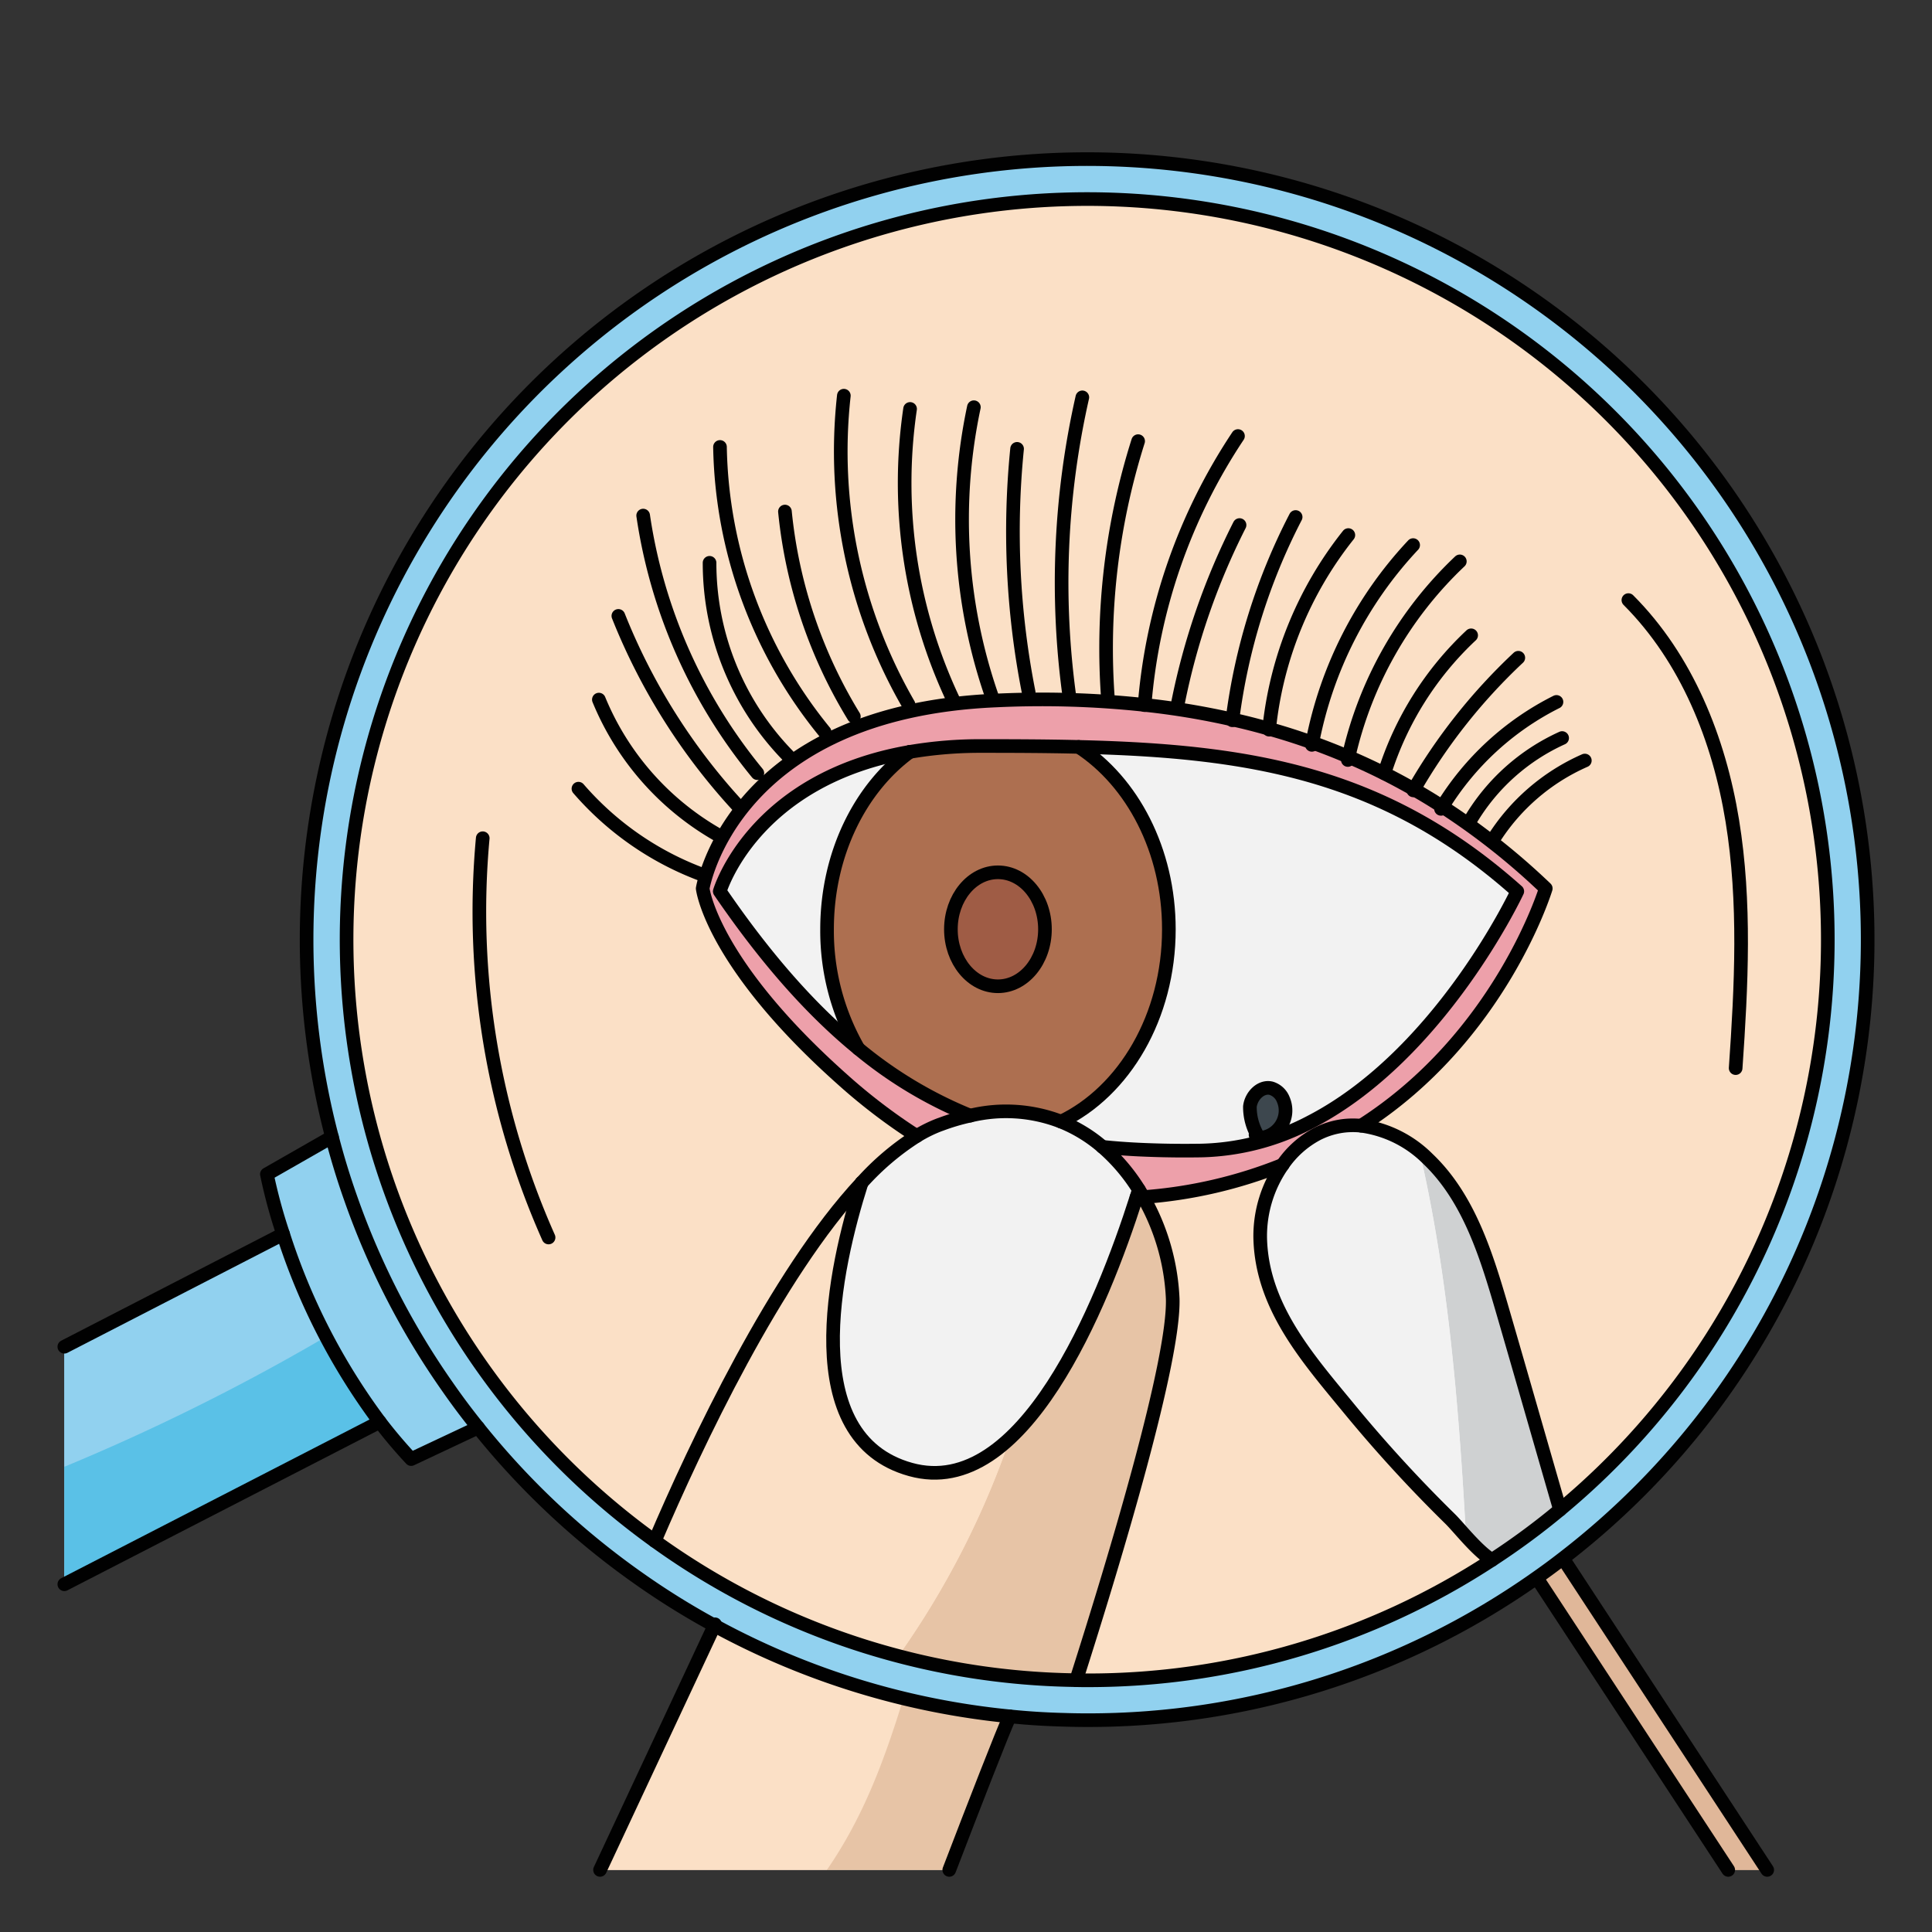 <svg id="Layer_1" data-name="Layer 1" xmlns="http://www.w3.org/2000/svg" width="100mm" height="100mm" viewBox="0 0 283.465 283.465">
  <rect x="0" y="0" width="283.465" height="283.465" fill="#333333" stroke="none"/>
  <g>
    <g>
      <path d="M229.447,228.846l29.84,45.51h-5.72l-28.02-42.73-.09-.13q1.965-1.365,3.85-2.84Z" fill="#e0b799"/>
      <path d="M50.857,137.876A108.644,108.644,0,0,0,157.9,246.516c.54.02,1.08.02,1.62.02a108.081,108.081,0,0,0,59.38-17.66,105.8,105.8,0,0,0,9.99-7.37,108.658,108.658,0,1,0-178.03-83.63Zm108.66-114.51a114.507,114.507,0,0,1,69.79,205.29q-1.89,1.47-3.85,2.84a113.942,113.942,0,0,1-65.94,20.89c-1.17,0-2.34-.02-3.5-.06q-3.96-.1-7.86-.5a113.75,113.75,0,0,1-43.34-13.33,111.171,111.171,0,0,1-11.07-6.88,114.637,114.637,0,0,1-23.6-22.16q-2.34-2.895-4.47-5.96a113.374,113.374,0,0,1-14.18-27.56q-1.59-4.47-2.79-9.11a114.578,114.578,0,0,1,110.81-143.46Z" fill="#91d1ef"/>
      <path d="M188.2,170.9a18.25,18.25,0,0,0-3.3,10.67c.2,10.15,7.01,17.77,13.13,25.21a205.186,205.186,0,0,0,14.72,16.06c1.3,1.27,3.96,4.72,6.15,6.04a108.081,108.081,0,0,1-59.38,17.66c-.54,0-1.08,0-1.62-.02,5.91-18.52,14.43-46.94,14.16-55.98a32.957,32.957,0,0,0-4.32-14.9A68.128,68.128,0,0,0,188.2,170.9Z" fill="#fbe0c6"/>
      <path d="M197.3,165.166a12.13,12.13,0,0,1,2.41,0,17.075,17.075,0,0,1,9.75,4.82c6.05,5.74,8.62,14.14,10.95,22.14,2.76,9.49,5.7,19.78,8.48,29.38a105.8,105.8,0,0,1-9.99,7.37c-2.19-1.32-4.85-4.77-6.15-6.04a205.186,205.186,0,0,1-14.72-16.06c-6.12-7.44-12.93-15.06-13.13-25.21a18.25,18.25,0,0,1,3.3-10.67,14.2,14.2,0,0,1,5.14-4.56A11.574,11.574,0,0,1,197.3,165.166Z" fill="#f2f2f2"/>
      <path d="M184.487,166.886l.14-.1a8.3,8.3,0,0,1-1.24-4.41c.16-1.55,1.59-3.06,3.1-2.71a2.768,2.768,0,0,1,1.79,1.65,4.034,4.034,0,0,1-3.73,5.65C184.527,166.936,184.507,166.916,184.487,166.886Z" fill="#3d474e"/>
      <path d="M168.8,168.736q3.615.135,7.43.07a36.069,36.069,0,0,0,16.15-4.24l.96,1.77a14.2,14.2,0,0,0-5.14,4.56,68.128,68.128,0,0,1-20.46,4.74c-.21-.37-.42-.73-.64-1.08a27.548,27.548,0,0,0-5.35-6.29C164.037,168.506,166.387,168.656,168.8,168.736Z" fill="#eda0aa"/>
      <path d="M172.057,190.536c.27,9.04-8.25,37.46-14.16,55.98a108,108,0,0,1-61.83-20.43c6.03-14.09,17.74-39.01,30.35-52.55-3.99,12.55-9.55,37.43,7.19,42.07,16.51,4.59,28.1-24.16,33.13-39.92.33-.01.67-.03,1-.05A32.957,32.957,0,0,1,172.057,190.536Z" fill="#fbe0c6"/>
      <path d="M166.737,175.686c-5.03,15.76-16.62,44.51-33.13,39.92-16.74-4.64-11.18-29.52-7.19-42.07l.01-.01a38.827,38.827,0,0,1,8.07-6.85,19.693,19.693,0,0,1,3.29-1.63c.08-.03.16-.06.23-.08a30.769,30.769,0,0,1,4.33-1.28,22.312,22.312,0,0,1,13.33.88,21.814,21.814,0,0,1,6.07,3.7,27.548,27.548,0,0,1,5.35,6.29C166.977,174.926,166.857,175.3,166.737,175.686Z" fill="#f2f2f2"/>
      <path d="M184.627,166.786l-.14.1c.02.03.04.05.06.08a4.034,4.034,0,0,0,3.73-5.65,2.768,2.768,0,0,0-1.79-1.65c-1.51-.35-2.94,1.16-3.1,2.71A8.3,8.3,0,0,0,184.627,166.786Zm7.75-2.22a36.069,36.069,0,0,1-16.15,4.24q-3.81.06-7.43-.07c-2.41-.08-4.76-.23-7.05-.47a21.814,21.814,0,0,0-6.07-3.7c9.27-4.45,15.82-15.41,15.82-28.22,0-11.58-5.36-21.65-13.23-26.76,25.13.59,44.89,3.85,64.35,21.19C222.617,130.776,211.477,154.646,192.377,164.566Z" fill="#f2f2f2"/>
      <ellipse cx="146.417" cy="136.346" rx="6.9" ry="8.36" fill="#9f5c45"/>
      <path d="M180.827,105.566h-.01a111.584,111.584,0,0,0-12.88-2.14,141.215,141.215,0,0,0-21.8-.65c-38.86,1.67-43.04,27.58-43.04,27.58s.02.17.09.5c.5,2.32,3.56,12.51,20.39,27.5a84.172,84.172,0,0,0,10.92,8.32,38.827,38.827,0,0,0-8.07,6.85l-.01.01c-12.61,13.54-24.32,38.46-30.35,52.55a108.663,108.663,0,1,1,132.82-4.58c-2.78-9.6-5.72-19.89-8.48-29.38-2.33-8-4.9-16.4-10.95-22.14a17.075,17.075,0,0,0-9.75-4.82c20.5-13.06,27.09-34.81,27.09-34.81a101.965,101.965,0,0,0-15.17-12c-1.35-.88-2.74-1.72-4.17-2.54a91.285,91.285,0,0,0-9.6-4.77c-1.72-.74-3.49-1.43-5.31-2.09-2.05-.73-4.16-1.41-6.34-2.02Q183.582,106.186,180.827,105.566Z" fill="#fbe0c6"/>
      <path d="M146.417,144.706c3.81,0,6.9-3.74,6.9-8.36s-3.09-8.36-6.9-8.36-6.9,3.74-6.9,8.36S142.607,144.706,146.417,144.706Zm-12.91-34.39a61.414,61.414,0,0,1,10.54-.86c4.94,0,9.67.02,14.22.13,7.87,5.11,13.23,15.18,13.23,26.76,0,12.81-6.55,23.77-15.82,28.22a22.312,22.312,0,0,0-13.33-.88,62.41,62.41,0,0,1-16.41-9.83,34.764,34.764,0,0,1-4.59-17.51c0-11.05,4.87-20.72,12.15-26.03Z" fill="#ad6f50"/>
      <path d="M125.937,153.856c-6.83-5.59-13.5-13.09-20.33-23.08,0,0,4.85-16.48,27.89-20.46-7.28,5.31-12.15,14.98-12.15,26.03A34.764,34.764,0,0,0,125.937,153.856Z" fill="#f2f2f2"/>
      <path d="M104.817,238.5a113.75,113.75,0,0,0,43.34,13.33c-1.07,2.3-5.3,13.2-8.88,22.53H88.037Z" fill="#fbe0c6"/>
      <path d="M105.607,130.776c6.83,9.99,13.5,17.49,20.33,23.08a62.41,62.41,0,0,0,16.41,9.83,30.769,30.769,0,0,0-4.33,1.28c-.07.02-.15.05-.23.08a19.693,19.693,0,0,0-3.29,1.63,84.172,84.172,0,0,1-10.92-8.32c-16.83-14.99-19.89-25.18-20.39-27.5Z" fill="#eda0aa"/>
      <path d="M180.827,105.566q2.76.615,5.38,1.37c2.18.61,4.29,1.29,6.34,2.02,1.82.66,3.59,1.35,5.31,2.09a91.285,91.285,0,0,1,9.6,4.77c1.43.82,2.82,1.66,4.17,2.54a101.965,101.965,0,0,1,15.17,12s-6.59,21.75-27.09,34.81a12.13,12.13,0,0,0-2.41,0,11.574,11.574,0,0,0-3.96,1.17l-.96-1.77c19.1-9.92,30.24-33.79,30.24-33.79-19.46-17.34-39.22-20.6-64.35-21.19-4.55-.11-9.28-.13-14.22-.13a61.414,61.414,0,0,0-10.54.86h-.01c-23.04,3.98-27.89,20.46-27.89,20.46l-2.42.08c-.07-.33-.09-.5-.09-.5s4.18-25.91,43.04-27.58a141.215,141.215,0,0,1,21.8.65,111.584,111.584,0,0,1,12.88,2.14Z" fill="#eda0aa"/>
      <path d="M51.5,175.936a113.374,113.374,0,0,0,14.18,27.56q2.13,3.06,4.47,5.96l-9.82,4.62q-2.475-2.655-4.61-5.45a93.8,93.8,0,0,1-14.18-27.56,76.982,76.982,0,0,1-2.38-8.78l9.55-5.46Q49.907,171.461,51.5,175.936Z" fill="#91d1ef"/>
      <path d="M41.537,181.066a93.8,93.8,0,0,0,14.18,27.56l-46.28,23.82V197.6Z" fill="#91d1ef"/>
    </g>
    <g>
      <path d="M229.447,228.846l29.84,45.51h-5.72l-28.02-42.73-.09-.13q1.965-1.365,3.85-2.84Z" fill="#e0b799"/>
      <path d="M50.857,137.876A108.644,108.644,0,0,0,157.9,246.516c.54.02,1.08.02,1.62.02a108.081,108.081,0,0,0,59.38-17.66,105.8,105.8,0,0,0,9.99-7.37,108.658,108.658,0,1,0-178.03-83.63Zm108.66-114.51a114.507,114.507,0,0,1,69.79,205.29q-1.89,1.47-3.85,2.84a113.942,113.942,0,0,1-65.94,20.89c-1.17,0-2.34-.02-3.5-.06q-3.96-.1-7.86-.5a113.75,113.75,0,0,1-43.34-13.33,111.171,111.171,0,0,1-11.07-6.88,114.637,114.637,0,0,1-23.6-22.16q-2.34-2.895-4.47-5.96a113.374,113.374,0,0,1-14.18-27.56q-1.59-4.47-2.79-9.11a114.578,114.578,0,0,1,110.81-143.46Z" fill="#91d1ef"/>
      <path d="M188.2,170.9a18.25,18.25,0,0,0-3.3,10.67c.2,10.15,7.01,17.77,13.13,25.21a205.186,205.186,0,0,0,14.72,16.06c1.3,1.27,3.96,4.72,6.15,6.04a108.081,108.081,0,0,1-59.38,17.66c-.54,0-1.08,0-1.62-.02,5.91-18.52,14.43-46.94,14.16-55.98a32.957,32.957,0,0,0-4.32-14.9A68.128,68.128,0,0,0,188.2,170.9Z" fill="#fbe0c6"/>
      <path d="M218.9,228.876a105.8,105.8,0,0,0,9.99-7.37c-2.78-9.6-5.72-19.89-8.48-29.38-2.33-8-4.9-16.4-10.95-22.14-.373-.354-.764-.692-1.166-1.019,4.211,18.3,5.744,37.326,6.8,56.433A19.8,19.8,0,0,0,218.9,228.876Z" fill="#cfd1d2"/>
      <path d="M199.707,165.166a12.13,12.13,0,0,0-2.41,0,11.574,11.574,0,0,0-3.96,1.17,14.2,14.2,0,0,0-5.14,4.56,18.25,18.25,0,0,0-3.3,10.67c.2,10.15,7.01,17.77,13.13,25.21a205.186,205.186,0,0,0,14.72,16.06c.57.556,1.406,1.534,2.344,2.564-1.056-19.107-2.589-38.134-6.8-56.433A16.46,16.46,0,0,0,199.707,165.166Z" fill="#f2f2f2"/>
      <path d="M184.487,166.886l.14-.1a8.3,8.3,0,0,1-1.24-4.41c.16-1.55,1.59-3.06,3.1-2.71a2.768,2.768,0,0,1,1.79,1.65,4.034,4.034,0,0,1-3.73,5.65C184.527,166.936,184.507,166.916,184.487,166.886Z" fill="#3d474e"/>
      <path d="M168.8,168.736q3.615.135,7.43.07a36.069,36.069,0,0,0,16.15-4.24l.96,1.77a14.2,14.2,0,0,0-5.14,4.56,68.128,68.128,0,0,1-20.46,4.74c-.21-.37-.42-.73-.64-1.08a27.548,27.548,0,0,0-5.35-6.29C164.037,168.506,166.387,168.656,168.8,168.736Z" fill="#eda0aa"/>
      <path d="M172.057,190.536a32.957,32.957,0,0,0-4.32-14.9c-.33.02-.67.04-1,.05-3.38,10.59-9.726,27.033-18.533,35.3a126.51,126.51,0,0,1-16.39,31.972,108.6,108.6,0,0,0,26.083,3.561C163.807,228,172.327,199.576,172.057,190.536Z" fill="#e7c4a6"/>
      <path d="M133.607,215.606c-16.74-4.64-11.18-29.52-7.19-42.07-12.61,13.54-24.32,38.46-30.35,52.55a108.027,108.027,0,0,0,35.747,16.869,126.51,126.51,0,0,0,16.39-31.972C143.905,215.017,139.023,217.112,133.607,215.606Z" fill="#fbe0c6"/>
      <path d="M166.737,175.686c-5.03,15.76-16.62,44.51-33.13,39.92-16.74-4.64-11.18-29.52-7.19-42.07l.01-.01a38.827,38.827,0,0,1,8.07-6.85,19.693,19.693,0,0,1,3.29-1.63c.08-.03.16-.06.23-.08a30.769,30.769,0,0,1,4.33-1.28,22.312,22.312,0,0,1,13.33.88,21.814,21.814,0,0,1,6.07,3.7,27.548,27.548,0,0,1,5.35,6.29C166.977,174.926,166.857,175.3,166.737,175.686Z" fill="#f2f2f2"/>
      <path d="M184.627,166.786l-.14.1c.02.03.04.05.06.08a4.034,4.034,0,0,0,3.73-5.65,2.768,2.768,0,0,0-1.79-1.65c-1.51-.35-2.94,1.16-3.1,2.71A8.3,8.3,0,0,0,184.627,166.786Zm7.75-2.22a36.069,36.069,0,0,1-16.15,4.24q-3.81.06-7.43-.07c-2.41-.08-4.76-.23-7.05-.47a21.814,21.814,0,0,0-6.07-3.7c9.27-4.45,15.82-15.41,15.82-28.22,0-11.58-5.36-21.65-13.23-26.76,25.13.59,44.89,3.85,64.35,21.19C222.617,130.776,211.477,154.646,192.377,164.566Z" fill="#f2f2f2"/>
      <ellipse cx="146.417" cy="136.346" rx="6.9" ry="8.36" fill="#9f5c45"/>
      <path d="M180.827,105.566h-.01a111.584,111.584,0,0,0-12.88-2.14,141.215,141.215,0,0,0-21.8-.65c-38.86,1.67-43.04,27.58-43.04,27.58s.02.17.09.5c.5,2.32,3.56,12.51,20.39,27.5a84.172,84.172,0,0,0,10.92,8.32,38.827,38.827,0,0,0-8.07,6.85l-.01.01c-12.61,13.54-24.32,38.46-30.35,52.55a108.663,108.663,0,1,1,132.82-4.58c-2.78-9.6-5.72-19.89-8.48-29.38-2.33-8-4.9-16.4-10.95-22.14a17.075,17.075,0,0,0-9.75-4.82c20.5-13.06,27.09-34.81,27.09-34.81a101.965,101.965,0,0,0-15.17-12c-1.35-.88-2.74-1.72-4.17-2.54a91.285,91.285,0,0,0-9.6-4.77c-1.72-.74-3.49-1.43-5.31-2.09-2.05-.73-4.16-1.41-6.34-2.02Q183.582,106.186,180.827,105.566Z" fill="#fbe0c6"/>
      <path d="M146.417,144.706c3.81,0,6.9-3.74,6.9-8.36s-3.09-8.36-6.9-8.36-6.9,3.74-6.9,8.36S142.607,144.706,146.417,144.706Zm-12.91-34.39a61.414,61.414,0,0,1,10.54-.86c4.94,0,9.67.02,14.22.13,7.87,5.11,13.23,15.18,13.23,26.76,0,12.81-6.55,23.77-15.82,28.22a22.312,22.312,0,0,0-13.33-.88,62.41,62.41,0,0,1-16.41-9.83,34.764,34.764,0,0,1-4.59-17.51c0-11.05,4.87-20.72,12.15-26.03Z" fill="#ad6f50"/>
      <path d="M125.937,153.856c-6.83-5.59-13.5-13.09-20.33-23.08,0,0,4.85-16.48,27.89-20.46-7.28,5.31-12.15,14.98-12.15,26.03A34.764,34.764,0,0,0,125.937,153.856Z" fill="#f2f2f2"/>
      <path d="M104.817,238.5l-16.78,35.86h33.281c5.443-7.885,8.474-16.275,11.235-25.175A113.812,113.812,0,0,1,104.817,238.5Z" fill="#fbe0c6"/>
      <path d="M148.157,251.826a113.753,113.753,0,0,1-15.6-2.645c-2.761,8.9-5.792,17.29-11.235,25.175h17.959C142.857,265.026,147.087,254.126,148.157,251.826Z" fill="#e7c4a6"/>
      <path d="M105.607,130.776c6.83,9.99,13.5,17.49,20.33,23.08a62.41,62.41,0,0,0,16.41,9.83,30.769,30.769,0,0,0-4.33,1.28c-.07.02-.15.05-.23.08a19.693,19.693,0,0,0-3.29,1.63,84.172,84.172,0,0,1-10.92-8.32c-16.83-14.99-19.89-25.18-20.39-27.5Z" fill="#eda0aa"/>
      <path d="M180.827,105.566q2.76.615,5.38,1.37c2.18.61,4.29,1.29,6.34,2.02,1.82.66,3.59,1.35,5.31,2.09a91.285,91.285,0,0,1,9.6,4.77c1.43.82,2.82,1.66,4.17,2.54a101.965,101.965,0,0,1,15.17,12s-6.59,21.75-27.09,34.81a12.13,12.13,0,0,0-2.41,0,11.574,11.574,0,0,0-3.96,1.17l-.96-1.77c19.1-9.92,30.24-33.79,30.24-33.79-19.46-17.34-39.22-20.6-64.35-21.19-4.55-.11-9.28-.13-14.22-.13a61.414,61.414,0,0,0-10.54.86h-.01c-23.04,3.98-27.89,20.46-27.89,20.46l-2.42.08c-.07-.33-.09-.5-.09-.5s4.18-25.91,43.04-27.58a141.215,141.215,0,0,1,21.8.65,111.584,111.584,0,0,1,12.88,2.14Z" fill="#eda0aa"/>
      <path d="M51.5,175.936a113.374,113.374,0,0,0,14.18,27.56q2.13,3.06,4.47,5.96l-9.82,4.62q-2.475-2.655-4.61-5.45a93.8,93.8,0,0,1-14.18-27.56,76.982,76.982,0,0,1-2.38-8.78l9.55-5.46Q49.907,171.461,51.5,175.936Z" fill="#91d1ef"/>
      <path d="M41.537,181.066,9.437,197.6V215.21a313.632,313.632,0,0,0,38.392-19.088A100.71,100.71,0,0,1,41.537,181.066Z" fill="#91d1ef"/>
      <path d="M55.717,208.626a84.689,84.689,0,0,1-7.888-12.5A313.632,313.632,0,0,1,9.437,215.21v17.236Z" fill="#5ac1e7"/>
    </g>
    <g>
      <path d="M133.507,110.316a61.414,61.414,0,0,1,10.54-.86c4.94,0,9.67.02,14.22.13,25.13.59,44.89,3.85,64.35,21.19,0,0-11.14,23.87-30.24,33.79a36.069,36.069,0,0,1-16.15,4.24q-3.81.06-7.43-.07c-2.41-.08-4.76-.23-7.05-.47" fill="none" stroke="#010101" stroke-linecap="round" stroke-linejoin="round" stroke-width="2"/>
      <path d="M142.347,163.686a62.41,62.41,0,0,1-16.41-9.83c-6.83-5.59-13.5-13.09-20.33-23.08,0,0,4.85-16.48,27.89-20.46" fill="none" stroke="#010101" stroke-linecap="round" stroke-linejoin="round" stroke-width="2"/>
      <path d="M180.827,105.566q2.76.615,5.38,1.37c2.18.61,4.29,1.29,6.34,2.02,1.82.66,3.59,1.35,5.31,2.09a91.285,91.285,0,0,1,9.6,4.77c1.43.82,2.82,1.66,4.17,2.54a101.965,101.965,0,0,1,15.17,12s-6.59,21.75-27.09,34.81" fill="none" stroke="#010101" stroke-linecap="round" stroke-linejoin="round" stroke-width="2"/>
      <path d="M134.5,166.676a84.172,84.172,0,0,1-10.92-8.32c-16.83-14.99-19.89-25.18-20.39-27.5-.07-.33-.09-.5-.09-.5s4.18-25.91,43.04-27.58a141.215,141.215,0,0,1,21.8.65,111.584,111.584,0,0,1,12.88,2.14" fill="none" stroke="#010101" stroke-linecap="round" stroke-linejoin="round" stroke-width="2"/>
      <path d="M188.2,170.9a68.128,68.128,0,0,1-20.46,4.74c-.33.02-.67.04-1,.05" fill="none" stroke="#010101" stroke-linecap="round" stroke-linejoin="round" stroke-width="2"/>
      <path d="M126.417,173.536c-12.61,13.54-24.32,38.46-30.35,52.55" fill="none" stroke="#010101" stroke-linecap="round" stroke-linejoin="round" stroke-width="2"/>
      <path d="M157.9,246.516c5.91-18.52,14.43-46.94,14.16-55.98a32.957,32.957,0,0,0-4.32-14.9c-.21-.37-.42-.73-.64-1.08a27.548,27.548,0,0,0-5.35-6.29,21.814,21.814,0,0,0-6.07-3.7,22.312,22.312,0,0,0-13.33-.88,30.769,30.769,0,0,0-4.33,1.28c-.07.02-.15.05-.23.08a19.693,19.693,0,0,0-3.29,1.63,38.827,38.827,0,0,0-8.07,6.85" fill="none" stroke="#010101" stroke-linecap="round" stroke-linejoin="round" stroke-width="2"/>
      <path d="M126.427,173.526l-.01.01c-3.99,12.55-9.55,37.43,7.19,42.07,16.51,4.59,28.1-24.16,33.13-39.92.12-.39.24-.76.36-1.13" fill="none" stroke="#010101" stroke-linecap="round" stroke-linejoin="round" stroke-width="2"/>
      <line x1="55.717" y1="208.626" x2="9.437" y2="232.446" fill="none" stroke="#010101" stroke-linecap="round" stroke-linejoin="round" stroke-width="2"/>
      <line x1="41.537" y1="181.066" x2="9.437" y2="197.596" fill="none" stroke="#010101" stroke-linecap="round" stroke-linejoin="round" stroke-width="2"/>
      <path d="M48.707,166.826a114.521,114.521,0,1,1,180.6,61.83q-1.89,1.47-3.85,2.84a113.942,113.942,0,0,1-65.94,20.89c-1.17,0-2.34-.02-3.5-.06q-3.96-.1-7.86-.5a113.75,113.75,0,0,1-43.34-13.33,111.171,111.171,0,0,1-11.07-6.88,114.637,114.637,0,0,1-23.6-22.16q-2.34-2.895-4.47-5.96a113.374,113.374,0,0,1-14.18-27.56Q49.907,171.466,48.707,166.826Z" fill="none" stroke="#010101" stroke-linecap="round" stroke-linejoin="round" stroke-width="2"/>
      <path d="M96.067,226.086a108.663,108.663,0,1,1,132.82-4.58,105.8,105.8,0,0,1-9.99,7.37,108.081,108.081,0,0,1-59.38,17.66c-.54,0-1.08,0-1.62-.02A108,108,0,0,1,96.067,226.086Z" fill="none" stroke="#010101" stroke-linecap="round" stroke-linejoin="round" stroke-width="2"/>
      <path d="M125.937,153.856a34.764,34.764,0,0,1-4.59-17.51c0-11.05,4.87-20.72,12.15-26.03h.01" fill="none" stroke="#010101" stroke-linecap="round" stroke-linejoin="round" stroke-width="2"/>
      <path d="M158.267,109.586c7.87,5.11,13.23,15.18,13.23,26.76,0,12.81-6.55,23.77-15.82,28.22" fill="none" stroke="#010101" stroke-linecap="round" stroke-linejoin="round" stroke-width="2"/>
      <ellipse cx="146.417" cy="136.346" rx="6.9" ry="8.36" fill="none" stroke="#010101" stroke-linecap="round" stroke-linejoin="round" stroke-width="2"/>
      <path d="M184.627,166.786a8.3,8.3,0,0,1-1.24-4.41c.16-1.55,1.59-3.06,3.1-2.71a2.768,2.768,0,0,1,1.79,1.65,4.034,4.034,0,0,1-3.73,5.65c-.02-.03-.04-.05-.06-.08-.09-.13-.18-.27-.27-.39" fill="none" stroke="#010101" stroke-linecap="round" stroke-linejoin="round" stroke-width="2"/>
      <path d="M228.887,221.506c-2.78-9.6-5.72-19.89-8.48-29.38-2.33-8-4.9-16.4-10.95-22.14a17.075,17.075,0,0,0-9.75-4.82,12.13,12.13,0,0,0-2.41,0,11.574,11.574,0,0,0-3.96,1.17,14.2,14.2,0,0,0-5.14,4.56,18.25,18.25,0,0,0-3.3,10.67c.2,10.15,7.01,17.77,13.13,25.21a205.186,205.186,0,0,0,14.72,16.06c1.3,1.27,3.96,4.72,6.15,6.04" fill="none" stroke="#010101" stroke-linecap="round" stroke-linejoin="round" stroke-width="2"/>
      <line x1="253.567" y1="274.356" x2="225.547" y2="231.626" fill="none" stroke="#010101" stroke-linecap="round" stroke-linejoin="round" stroke-width="2"/>
      <line x1="259.287" y1="274.356" x2="229.447" y2="228.846" fill="none" stroke="#010101" stroke-linecap="round" stroke-linejoin="round" stroke-width="2"/>
      <polyline points="104.907 238.316 104.817 238.496 88.037 274.356" fill="none" stroke="#010101" stroke-linecap="round" stroke-linejoin="round" stroke-width="2"/>
      <path d="M139.277,274.356c3.58-9.33,7.81-20.23,8.88-22.53" fill="none" stroke="#010101" stroke-linecap="round" stroke-linejoin="round" stroke-width="2"/>
      <path d="M103.2,128.386a44.513,44.513,0,0,1-18.33-12.67" fill="none" stroke="#010101" stroke-linecap="round" stroke-linejoin="round" stroke-width="2"/>
      <path d="M105.607,122.656a40.63,40.63,0,0,1-17.74-20.01" fill="none" stroke="#010101" stroke-linecap="round" stroke-linejoin="round" stroke-width="2"/>
      <path d="M108.117,118.076a90.471,90.471,0,0,1-17.39-27.71" fill="none" stroke="#010101" stroke-linecap="round" stroke-linejoin="round" stroke-width="2"/>
      <path d="M111.117,113.436a77.222,77.222,0,0,1-16.75-37.79" fill="none" stroke="#010101" stroke-linecap="round" stroke-linejoin="round" stroke-width="2"/>
      <path d="M115.607,110.876a40.538,40.538,0,0,1-11.5-28.3" fill="none" stroke="#010101" stroke-linecap="round" stroke-linejoin="round" stroke-width="2"/>
      <path d="M120.987,107.386a67.914,67.914,0,0,1-15.35-41.81" fill="none" stroke="#010101" stroke-linecap="round" stroke-linejoin="round" stroke-width="2"/>
      <path d="M125.277,105.126a70.967,70.967,0,0,1-10.11-30.07" fill="none" stroke="#010101" stroke-linecap="round" stroke-linejoin="round" stroke-width="2"/>
      <path d="M133.3,103.366a74.3,74.3,0,0,1-9.49-45.31" fill="none" stroke="#010101" stroke-linecap="round" stroke-linejoin="round" stroke-width="2"/>
      <path d="M139.867,102.706A74.614,74.614,0,0,1,133.527,60" fill="none" stroke="#010101" stroke-linecap="round" stroke-linejoin="round" stroke-width="2"/>
      <path d="M145.507,102.106a79.271,79.271,0,0,1-2.62-42.36" fill="none" stroke="#010101" stroke-linecap="round" stroke-linejoin="round" stroke-width="2"/>
      <path d="M150.927,101.566a121.552,121.552,0,0,1-1.7-35.71" fill="none" stroke="#010101" stroke-linecap="round" stroke-linejoin="round" stroke-width="2"/>
      <path d="M156.927,102.366A123.03,123.03,0,0,1,158.8,58.3" fill="none" stroke="#010101" stroke-linecap="round" stroke-linejoin="round" stroke-width="2"/>
      <path d="M162.567,102.636a100.774,100.774,0,0,1,4.42-37.91" fill="none" stroke="#010101" stroke-linecap="round" stroke-linejoin="round" stroke-width="2"/>
      <path d="M167.937,103.456v-.03a83.282,83.282,0,0,1,13.7-39.45" fill="none" stroke="#010101" stroke-linecap="round" stroke-linejoin="round" stroke-width="2"/>
      <path d="M172.827,103.176a101.774,101.774,0,0,1,9.04-26.14" fill="none" stroke="#010101" stroke-linecap="round" stroke-linejoin="round" stroke-width="2"/>
      <path d="M180.807,105.676c0-.04.01-.07.01-.11h.01a89.064,89.064,0,0,1,9.27-29.71" fill="none" stroke="#010101" stroke-linecap="round" stroke-linejoin="round" stroke-width="2"/>
      <path d="M186.2,107.056c0-.04.01-.08.01-.12a54.7,54.7,0,0,1,11.62-28.43" fill="none" stroke="#010101" stroke-linecap="round" stroke-linejoin="round" stroke-width="2"/>
      <path d="M192.477,109.286c.02-.11.04-.22.07-.33a58.493,58.493,0,0,1,14.79-28.98" fill="none" stroke="#010101" stroke-linecap="round" stroke-linejoin="round" stroke-width="2"/>
      <path d="M197.757,111.506c.03-.15.07-.31.1-.46a56.677,56.677,0,0,1,16.33-28.68" fill="none" stroke="#010101" stroke-linecap="round" stroke-linejoin="round" stroke-width="2"/>
      <path d="M203.117,113.456a47.119,47.119,0,0,1,12.73-20.24" fill="none" stroke="#010101" stroke-linecap="round" stroke-linejoin="round" stroke-width="2"/>
      <path d="M207.367,115.966l.09-.15a83.806,83.806,0,0,1,15.31-19.31" fill="none" stroke="#010101" stroke-linecap="round" stroke-linejoin="round" stroke-width="2"/>
      <path d="M211.427,118.676a3.447,3.447,0,0,1,.2-.32,41.4,41.4,0,0,1,16.74-15.37" fill="none" stroke="#010101" stroke-linecap="round" stroke-linejoin="round" stroke-width="2"/>
      <path d="M215.767,120.286a30.047,30.047,0,0,1,13.43-12" fill="none" stroke="#010101" stroke-linecap="round" stroke-linejoin="round" stroke-width="2"/>
      <path d="M219.067,123.206a30.284,30.284,0,0,1,13.46-11.62" fill="none" stroke="#010101" stroke-linecap="round" stroke-linejoin="round" stroke-width="2"/>
      <path d="M80.487,181.566a117.609,117.609,0,0,1-9.66-58.58" fill="none" stroke="#010101" stroke-linecap="round" stroke-linejoin="round" stroke-width="2"/>
      <path d="M238.917,88.046c8.57,8.58,13.3,20.41,15.25,32.38s1.33,24.19.49,36.29" fill="none" stroke="#010101" stroke-linecap="round" stroke-linejoin="round" stroke-width="2"/>
      <path d="M48.707,166.826l-9.55,5.46a76.982,76.982,0,0,0,2.38,8.78,93.8,93.8,0,0,0,14.18,27.56q2.13,2.79,4.61,5.45l9.82-4.62" fill="none" stroke="#010101" stroke-linecap="round" stroke-linejoin="round" stroke-width="2"/>
    </g>
  </g>
</svg>
